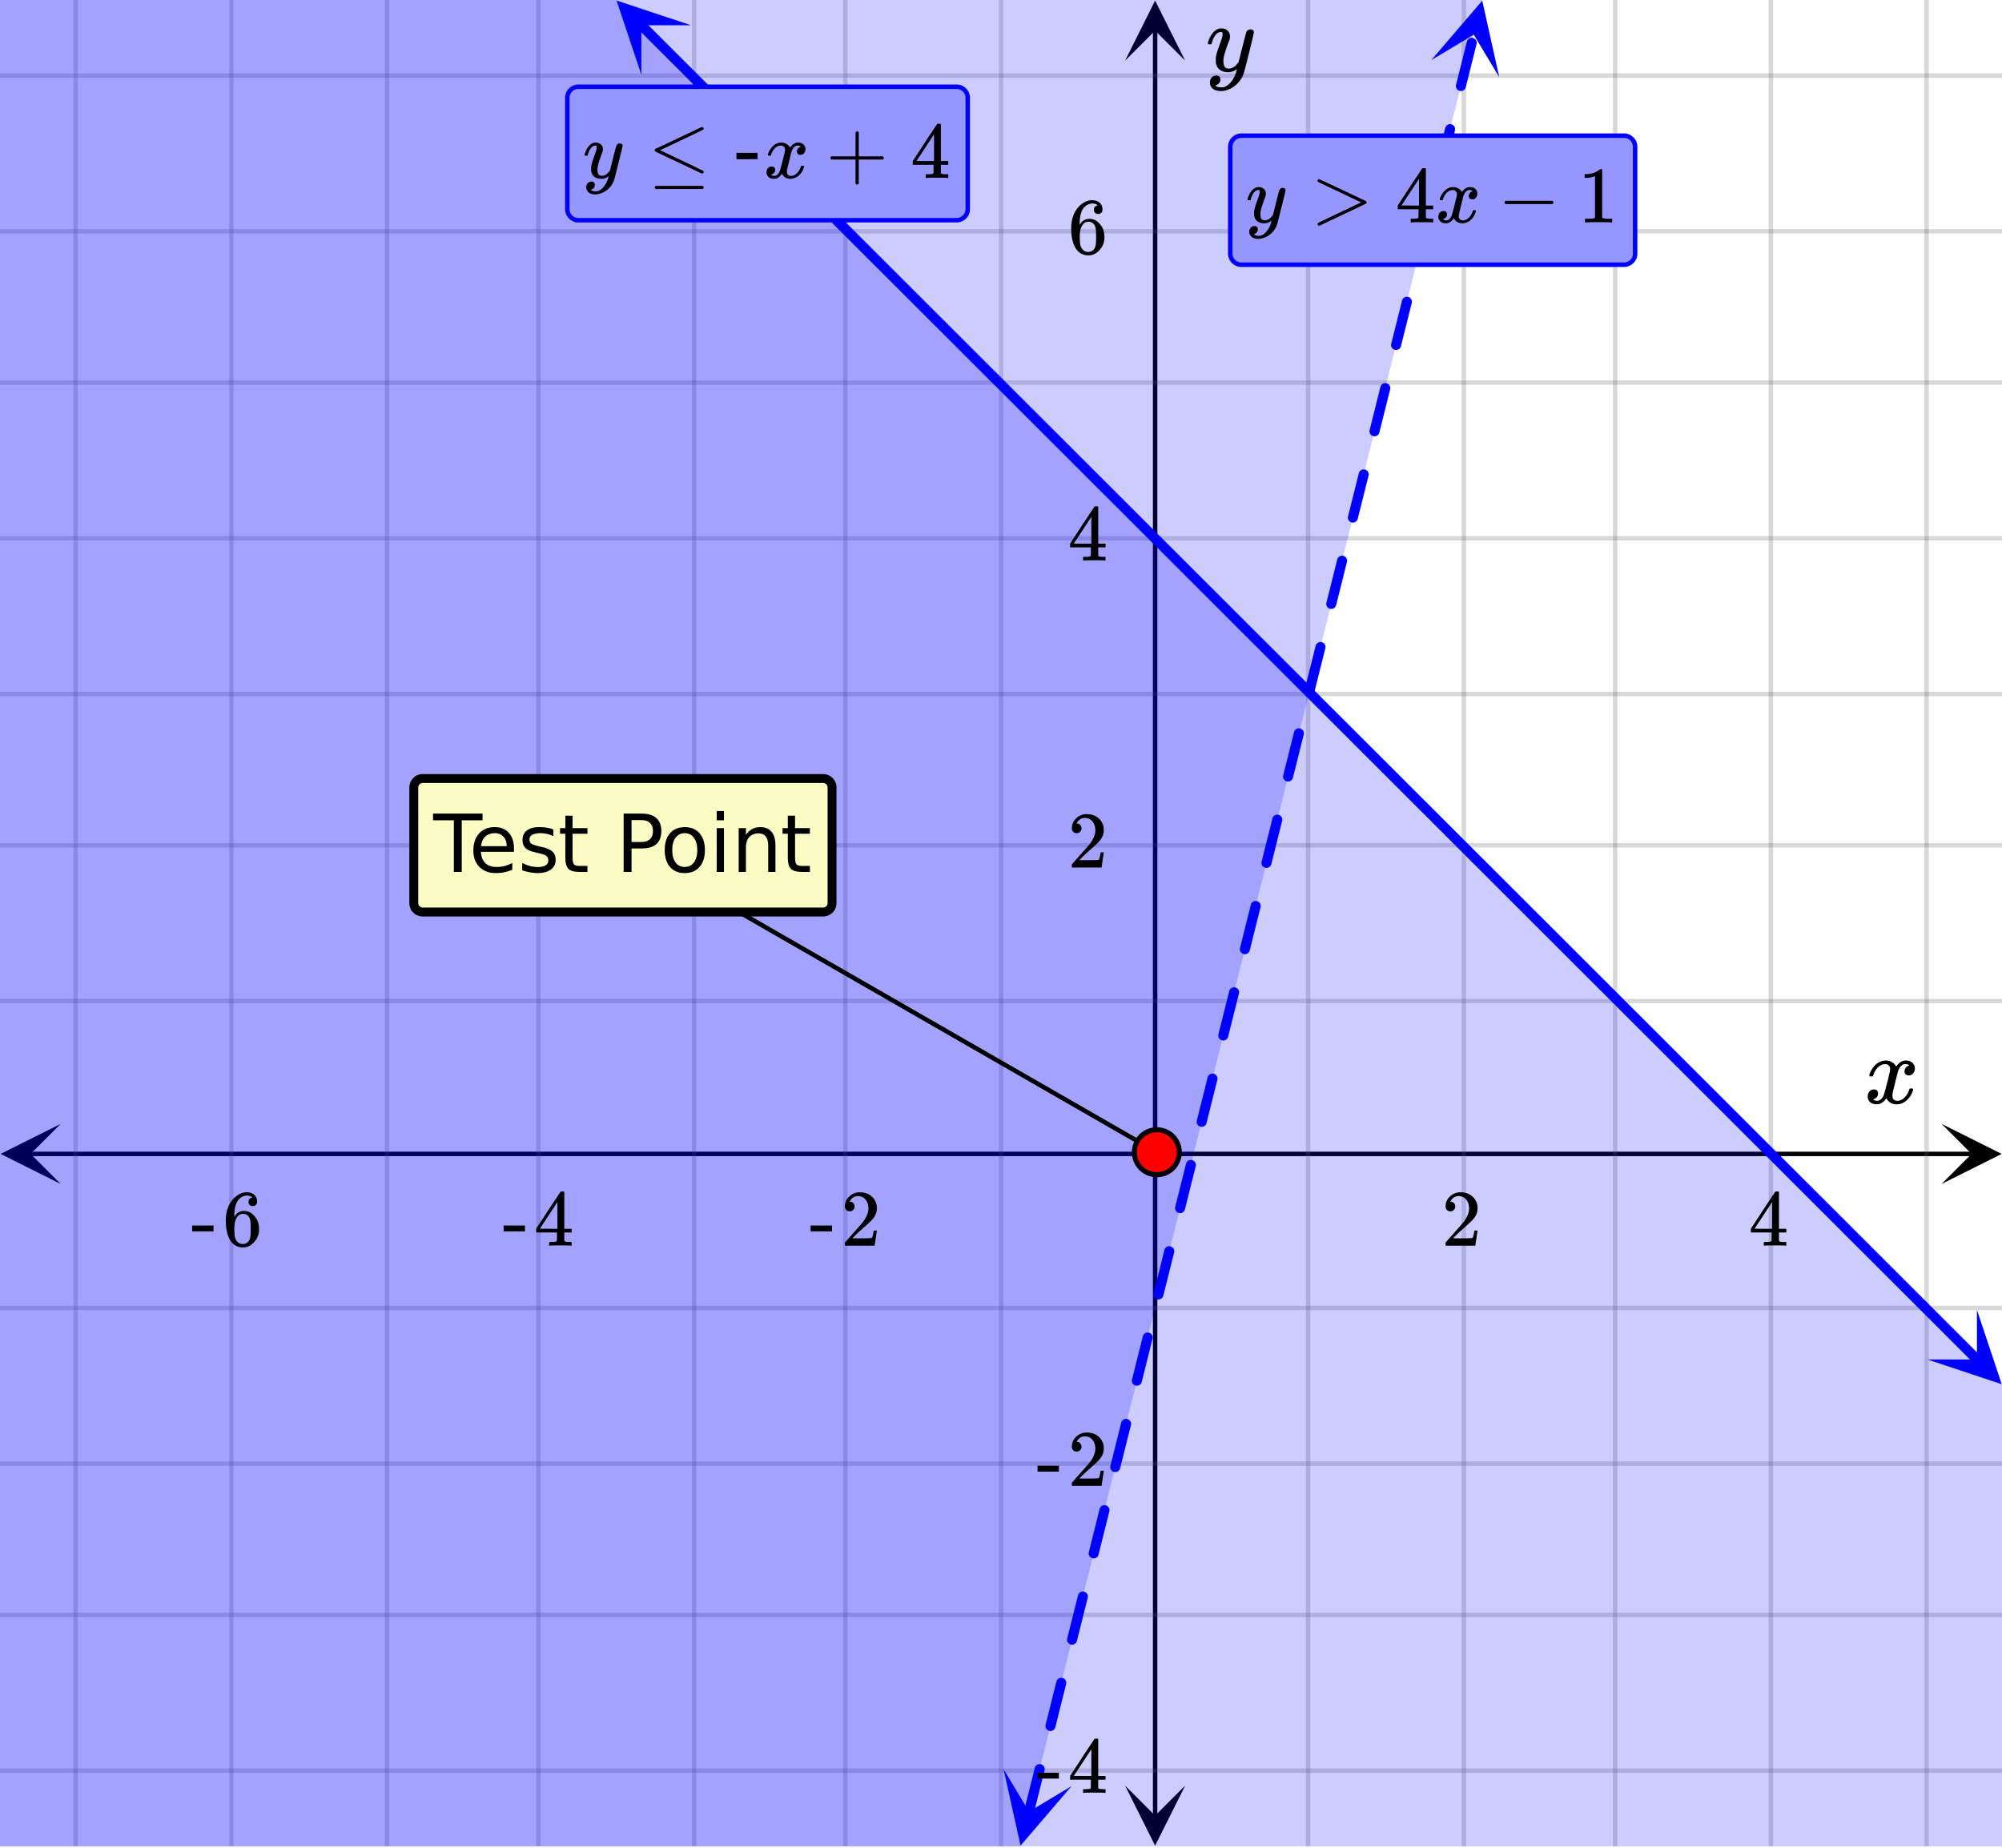 <svg xmlns="http://www.w3.org/2000/svg" xmlns:xlink="http://www.w3.org/1999/xlink" width="449.28" height="414.72" viewBox="0 0 336.96 311.04"><defs><symbol overflow="visible" id="r"><path d="M.953-4.531c-.074-.063-.11-.125-.11-.188.04-.289.212-.664.516-1.125.508-.77 1.149-1.21 1.922-1.328.145-.02.258-.031.344-.031.375 0 .723.101 1.047.297.32.187.55.43.687.718a3.71 3.71 0 0 0 .266-.343c.406-.446.867-.672 1.39-.672.446 0 .805.133 1.079.39.281.25.422.56.422.922 0 .336-.102.618-.297.844a.916.916 0 0 1-.75.344c-.211 0-.383-.055-.516-.172a.636.636 0 0 1-.187-.469c0-.5.27-.843.812-1.031a.921.921 0 0 0-.172-.125c-.105-.063-.261-.094-.468-.094-.149 0-.25.012-.313.032-.418.18-.727.539-.922 1.078-.031.093-.187.703-.469 1.828-.28 1.125-.433 1.758-.453 1.89a2.74 2.74 0 0 0-.047.5c0 .262.07.47.22.625.155.149.359.22.609.22.457 0 .867-.192 1.234-.579.375-.383.625-.813.75-1.281.039-.114.078-.176.11-.188.03-.02.113-.031.25-.031.206 0 .312.047.312.14 0 .012-.012.07-.031.172-.188.68-.57 1.266-1.141 1.766-.512.399-1.047.594-1.61.594-.761 0-1.34-.336-1.734-1.016-.312.492-.715.813-1.203.969-.105.02-.246.031-.422.031C1.441.156.992-.062.734-.5a1.316 1.316 0 0 1-.156-.656c0-.32.094-.598.281-.828a.95.95 0 0 1 .75-.344c.47 0 .704.23.704.687 0 .399-.188.688-.563.875l-.094.047-.078.031a.123.123 0 0 1-.047.016l-.047.016c0 .031.082.086.25.156.125.055.266.078.422.078.383 0 .723-.242 1.016-.734.113-.196.32-.907.625-2.125.07-.25.144-.524.219-.828.07-.301.125-.536.156-.704.039-.164.066-.265.078-.296.063-.29.094-.5.094-.625 0-.27-.074-.477-.219-.625-.137-.157-.328-.235-.578-.235-.492 0-.918.188-1.281.563a3.171 3.171 0 0 0-.75 1.297c-.024.105-.047.168-.079.187-.023.012-.109.016-.265.016zm0 0"/></symbol><symbol overflow="visible" id="w"><path d="M7.531-7.031c.157 0 .285.043.39.125a.41.41 0 0 1 .173.343c0 .137-.266 1.278-.797 3.422-.531 2.137-.84 3.305-.922 3.516a4.073 4.073 0 0 1-.844 1.469 4.38 4.38 0 0 1-1.343 1.078c-.586.281-1.133.422-1.641.422-.824 0-1.387-.262-1.688-.781-.105-.157-.156-.376-.156-.657 0-.367.102-.652.313-.86.226-.21.468-.312.718-.312.477 0 .72.227.72.688 0 .394-.196.687-.579.875-.023.008-.047.02-.078.031-.031.02-.059.035-.078.047-.024.008-.043.016-.063.016l-.047.03c.032.063.145.13.344.204.176.063.352.094.531.094h.125c.188 0 .329-.012.422-.031.414-.118.805-.391 1.172-.829.375-.437.66-.96.86-1.562.113-.363.171-.578.171-.64 0-.009-.011-.005-.03.015a.546.546 0 0 0-.095.062c-.406.29-.855.438-1.343.438-.555 0-1.012-.133-1.375-.39-.356-.259-.586-.634-.688-1.126a4.332 4.332 0 0 1-.016-.5c0-.258.008-.46.032-.61.07-.456.32-1.253.75-2.39.238-.644.36-1.093.36-1.343A.756.756 0 0 0 2.78-6.5c-.031-.063-.094-.094-.187-.094h-.078c-.25 0-.493.117-.72.344-.355.355-.62.875-.796 1.563 0 .011-.008.03-.016.062a.22.22 0 0 1-.03.063l-.032.015C.91-4.535.89-4.53.859-4.53H.437c-.062-.063-.093-.11-.093-.14 0-.04.015-.118.047-.235.226-.758.57-1.352 1.03-1.782.364-.343.75-.515 1.157-.515.457 0 .82.125 1.094.375.27.25.406.594.406 1.031-.023.211-.039.324-.047.344 0 .074-.086.308-.25.703-.449 1.21-.715 2.094-.797 2.656a3.234 3.234 0 0 0-.015.375c0 .418.062.735.187.953.133.22.375.329.719.329.25 0 .484-.063.703-.188.227-.133.399-.266.516-.39.113-.126.258-.298.437-.516 0-.008.024-.117.078-.328.051-.22.13-.536.235-.954.101-.425.207-.832.312-1.218.407-1.625.63-2.477.672-2.563a.735.735 0 0 1 .703-.437zm0 0"/></symbol><symbol overflow="visible" id="s"><path d="M1.484-5.781c-.25 0-.449-.078-.593-.235a.872.872 0 0 1-.22-.609c0-.645.243-1.195.735-1.656a2.46 2.46 0 0 1 1.766-.703c.77 0 1.41.21 1.922.625.508.418.82.964.937 1.64.008.168.016.32.016.453 0 .524-.156 1.012-.469 1.47-.25.374-.758.89-1.516 1.546-.324.281-.777.695-1.359 1.234l-.781.766 1.016.016c1.414 0 2.164-.024 2.25-.079.039-.007.085-.101.14-.28.031-.095.094-.4.188-.923v-.03h.53v.03l-.374 2.47V0h-5v-.25c0-.188.008-.29.031-.313.008-.007.383-.437 1.125-1.28.977-1.095 1.61-1.813 1.89-2.157.602-.82.907-1.57.907-2.25 0-.594-.156-1.086-.469-1.484-.312-.407-.746-.61-1.297-.61-.523 0-.945.235-1.265.703-.024.032-.047.079-.078.141a.274.274 0 0 0-.047.078c0 .012.02.016.062.016a.68.68 0 0 1 .547.25.801.801 0 0 1 .219.562c0 .23-.078.422-.235.578a.76.76 0 0 1-.578.235zm0 0"/></symbol><symbol overflow="visible" id="t"><path d="M6.234 0c-.125-.031-.71-.047-1.75-.047-1.074 0-1.671.016-1.796.047h-.126v-.625h.422c.383-.008.618-.031.704-.063a.286.286 0 0 0 .171-.14c.008-.008.016-.25.016-.719v-.672h-3.5v-.625l2.031-3.11A431.58 431.58 0 0 1 4.5-9.108c.02-.008.113-.016.281-.016h.25l.078.078v6.203h1.235v.625H5.109V-.89a.25.25 0 0 0 .079.157c.07.062.328.101.765.109h.39V0zm-2.28-2.844v-4.5L1-2.859l1.469.015zm0 0"/></symbol><symbol overflow="visible" id="u"><path d="M.14-2.406v-.985h3.594v.985zm0 0"/></symbol><symbol overflow="visible" id="v"><path d="M5.031-8.11c-.199-.195-.48-.304-.843-.328-.625 0-1.153.274-1.579.813-.418.586-.625 1.492-.625 2.719L2-4.86l.11-.172c.363-.54.859-.813 1.484-.813.414 0 .781.09 1.094.266a2.6 2.6 0 0 1 .64.547c.219.242.395.492.531.75.196.449.297.933.297 1.453v.234c0 .211-.027.403-.078.578-.105.532-.383 1.032-.828 1.5-.387.407-.82.66-1.297.766a2.688 2.688 0 0 1-.547.047c-.168 0-.32-.016-.453-.047-.668-.125-1.2-.484-1.594-1.078C.83-1.66.563-2.79.563-4.218c0-.97.171-1.817.515-2.548.344-.726.82-1.296 1.438-1.703a2.62 2.62 0 0 1 1.562-.515c.531 0 .953.14 1.266.421.32.282.484.665.484 1.141 0 .23-.07.414-.203.547-.125.137-.297.203-.516.203-.218 0-.398-.062-.53-.187-.126-.125-.188-.301-.188-.532 0-.406.21-.644.64-.718zm-.593 3.235a1.18 1.18 0 0 0-.97-.484c-.335 0-.605.105-.812.312C2.22-4.597 2-3.883 2-2.907c0 .794.05 1.345.156 1.657.094.273.242.5.453.688.22.187.477.28.782.28.457 0 .804-.171 1.046-.515.133-.187.22-.41.25-.672.04-.258.063-.64.063-1.14v-.422c0-.508-.023-.895-.063-1.156a1.566 1.566 0 0 0-.25-.688zm0 0"/></symbol><symbol overflow="visible" id="y"><path d="M1.156-6.86a.31.31 0 0 1-.031-.156c0-.062.02-.117.063-.171.039-.063.085-.094.14-.094.063 0 .754.312 2.078.937 1.32.617 2.63 1.23 3.922 1.844l1.938.922a.273.273 0 0 1 .093.219c0 .086-.03.148-.093.187-.024.024-1.336.649-3.938 1.875L1.438.547h-.079C1.203.523 1.125.43 1.125.266a.33.33 0 0 1 .031-.141c.04-.055 1.352-.688 3.938-1.906l3.343-1.594a297 297 0 0 1-3.343-1.594c-2.586-1.218-3.899-1.847-3.938-1.89zm0 0"/></symbol><symbol overflow="visible" id="A"><path d="M1.328-3.094c-.137-.07-.203-.164-.203-.281 0-.113.066-.203.203-.266h7.828c.133.075.203.168.203.282 0 .105-.07.195-.203.265zm0 0"/></symbol><symbol overflow="visible" id="B"><path d="M5.61 0c-.157-.031-.872-.047-2.141-.047C2.207-.047 1.5-.03 1.344 0h-.157v-.625h.344c.52 0 .86-.008 1.016-.031.07-.008.18-.067.328-.172v-6.969c-.023 0-.059.016-.11.047a4.134 4.134 0 0 1-1.39.25h-.25v-.625h.25c.758-.02 1.39-.188 1.89-.5a2.46 2.46 0 0 0 .422-.313c.008-.03.063-.046.157-.046a.36.36 0 0 1 .234.078v8.078c.133.137.43.203.89.203h.798V0zm0 0"/></symbol><symbol overflow="visible" id="C"><path d="M9.094-8.578c.07 0 .133.031.187.094a.3.3 0 0 1 .078.187.233.233 0 0 1-.093.188C6.703-6.88 4.289-5.734 2.03-4.672l3.344 1.594c2.594 1.23 3.906 1.867 3.938 1.906a.297.297 0 0 1 .046.14c0 .169-.086.262-.25.282h-.078L5.156-2.594C2.54-3.82 1.226-4.445 1.22-4.469c-.063-.039-.094-.113-.094-.218 0-.102.055-.18.172-.235.07-.031 1.36-.633 3.86-1.812 2.5-1.188 3.769-1.79 3.812-1.813a.227.227 0 0 1 .125-.031zM1.125 1.594c0-.106.066-.196.203-.266h7.813c.144.063.218.149.218.266 0 .101-.07.191-.203.265H1.328c-.137-.062-.203-.152-.203-.265zm0 0"/></symbol><symbol overflow="visible" id="E"><path d="M.938-3.094C.813-3.164.75-3.258.75-3.375c0-.113.063-.203.188-.266h4.03v-2.015l.016-2.032c.094-.113.18-.171.266-.171.113 0 .203.07.266.203v4.015H9.53c.133.075.203.168.203.282 0 .105-.07.195-.203.265H5.516V.922c-.063.125-.157.187-.282.187-.117 0-.203-.062-.265-.187v-4.016zm0 0"/></symbol><symbol overflow="visible" id="x"><path d="M6.234-5.813c.125 0 .227.04.313.11.094.062.14.152.14.266 0 .117-.226 1.058-.671 2.828C5.578-.836 5.328.133 5.266.312a3.459 3.459 0 0 1-.688 1.22 3.641 3.641 0 0 1-1.11.874c-.491.239-.945.36-1.359.36-.687 0-1.152-.22-1.39-.657-.094-.125-.14-.304-.14-.53 0-.306.085-.544.265-.72.187-.168.379-.25.578-.25.394 0 .594.188.594.563 0 .332-.157.578-.47.734a.298.298 0 0 1-.062.032.295.295 0 0 0-.078.03c-.011.009-.023.016-.031.016L1.328 2c.031.05.129.11.297.172.133.05.273.078.422.078h.11c.155 0 .273-.012.359-.031.332-.094.648-.324.953-.688A3.69 3.69 0 0 0 4.188.25c.093-.3.14-.477.14-.531 0-.008-.012-.004-.031.015a.358.358 0 0 1-.078.047c-.336.239-.703.36-1.11.36-.46 0-.84-.106-1.14-.313-.293-.219-.48-.531-.563-.937a2.932 2.932 0 0 1-.015-.407c0-.218.007-.382.03-.5.063-.394.266-1.054.61-1.984.196-.531.297-.898.297-1.11a.838.838 0 0 0-.031-.265c-.024-.05-.074-.078-.156-.078h-.063c-.21 0-.406.094-.594.281-.293.293-.511.727-.656 1.297 0 .012-.008.027-.015.047a.188.188 0 0 1-.032.047l-.015.015c-.012.012-.028.016-.047.016h-.36C.305-3.8.281-3.836.281-3.86a.97.97 0 0 1 .047-.203c.188-.625.469-1.113.844-1.468.3-.282.617-.422.953-.422.383 0 .688.105.906.312.227.2.344.485.344.86-.023.168-.04.261-.047.281 0 .055-.07.246-.203.578-.367 1-.586 1.735-.656 2.203a1.857 1.857 0 0 0-.016.297c0 .344.05.61.156.797.114.18.313.266.594.266.207 0 .406-.051.594-.157a1.84 1.84 0 0 0 .422-.328c.093-.101.21-.242.36-.422a32.833 32.833 0 0 1 .25-1.063c.093-.35.175-.687.25-1 .343-1.35.534-2.062.577-2.124a.592.592 0 0 1 .578-.36zm0 0"/></symbol><symbol overflow="visible" id="z"><path d="M.781-3.75C.727-3.8.703-3.848.703-3.89c.031-.25.172-.563.422-.938.414-.633.941-1.004 1.578-1.11.133-.007.235-.015.297-.015.313 0 .598.086.86.25.269.156.46.355.578.594.113-.157.187-.25.218-.282.332-.375.711-.562 1.14-.562.364 0 .661.105.891.312.227.211.344.465.344.766 0 .281-.078.516-.234.703a.776.776 0 0 1-.625.281.64.64 0 0 1-.422-.14.521.521 0 0 1-.156-.39c0-.415.222-.696.672-.845a.58.58 0 0 0-.141-.093.705.705 0 0 0-.39-.094.91.91 0 0 0-.266.031c-.336.149-.586.445-.75.89-.032.075-.164.579-.39 1.516-.231.93-.356 1.45-.376 1.563a1.827 1.827 0 0 0-.047.406c0 .211.063.383.188.516.125.125.289.187.5.187.383 0 .726-.16 1.031-.484.3-.32.508-.676.625-1.063.02-.082.04-.129.063-.14.03-.02.109-.031.234-.031.164 0 .25.039.25.109 0 .012-.012.058-.031.14-.149.563-.461 1.055-.938 1.47-.43.323-.875.484-1.344.484-.625 0-1.101-.282-1.421-.844-.262.406-.594.68-1 .812-.086.02-.2.032-.344.032-.524 0-.89-.188-1.11-.563a.953.953 0 0 1-.14-.531c0-.27.078-.5.234-.688a.798.798 0 0 1 .625-.28c.395 0 .594.187.594.562 0 .336-.164.574-.484.718a.359.359 0 0 1-.063.047l-.078.031c-.012.012-.024.016-.031.016h-.032c0 .031.063.074.188.125a.817.817 0 0 0 .36.078c.32 0 .597-.203.827-.61.102-.163.282-.75.532-1.75.05-.206.109-.437.171-.687.063-.257.11-.457.141-.593.031-.133.05-.211.063-.235a2.86 2.86 0 0 0 .078-.531.678.678 0 0 0-.188-.5.613.613 0 0 0-.484-.203c-.406 0-.762.156-1.063.469a2.562 2.562 0 0 0-.609 1.078c-.012.074-.031.12-.063.14a.752.752 0 0 1-.218.016zm0 0"/></symbol><symbol overflow="visible" id="D"><path d="M.656-4.234h3.547v1.078H.656zm0 0"/></symbol><symbol overflow="visible" id="F"><path d="M-.047-9.828h8.328v1.125h-3.5V0H3.453v-8.703h-3.5zm0 0"/></symbol><symbol overflow="visible" id="G"><path d="M7.578-3.984v.593H2.016c.05.836.3 1.47.75 1.907.445.43 1.07.64 1.875.64.468 0 .921-.05 1.359-.156a5.827 5.827 0 0 0 1.297-.516v1.141a6.956 6.956 0 0 1-2.734.563C3.394.188 2.469-.149 1.78-.829 1.094-1.516.75-2.441.75-3.61c0-1.207.32-2.164.969-2.875.656-.707 1.535-1.063 2.64-1.063.989 0 1.77.32 2.344.953.582.637.875 1.508.875 2.61zm-1.219-.36c0-.664-.183-1.195-.546-1.593-.368-.395-.844-.594-1.438-.594-.68 0-1.219.195-1.625.578-.406.387-.64.922-.703 1.61zm0 0"/></symbol><symbol overflow="visible" id="H"><path d="M5.969-7.156v1.14a4.708 4.708 0 0 0-1.063-.39 5.208 5.208 0 0 0-1.14-.125c-.606 0-1.059.093-1.36.281-.304.18-.453.45-.453.813 0 .28.102.507.313.671.218.157.656.309 1.312.454l.406.093c.864.188 1.473.45 1.829.782.363.335.546.804.546 1.406 0 .687-.273 1.23-.812 1.625-.543.398-1.29.594-2.234.594-.399 0-.81-.043-1.235-.126-.43-.07-.875-.18-1.344-.328v-1.25c.446.23.883.403 1.313.516.437.117.867.172 1.297.172.57 0 1.008-.094 1.312-.281.313-.196.469-.473.469-.829 0-.332-.117-.585-.344-.765-.218-.176-.703-.344-1.453-.5l-.422-.11c-.75-.156-1.293-.394-1.625-.718-.336-.32-.5-.77-.5-1.344 0-.695.242-1.234.735-1.61.5-.374 1.195-.562 2.093-.562.446 0 .868.031 1.266.094.395.062.758.164 1.094.297zm0 0"/></symbol><symbol overflow="visible" id="I"><path d="M2.469-9.469v2.094h2.5v.938h-2.5v4.015c0 .594.082.98.25 1.156.164.168.5.25 1 .25h1.25V0h-1.25C2.78 0 2.133-.172 1.78-.516c-.355-.351-.531-.988-.531-1.906v-4.015H.36v-.938h.89v-2.094zm0 0"/></symbol><symbol overflow="visible" id="K"><path d="M2.656-8.734v3.687h1.672c.613 0 1.086-.156 1.422-.469.344-.32.516-.78.516-1.375 0-.593-.172-1.046-.516-1.359-.336-.32-.809-.484-1.422-.484zM1.328-9.828h3c1.102 0 1.938.25 2.5.75.563.5.844 1.23.844 2.187 0 .97-.281 1.704-.844 2.204-.562.492-1.398.734-2.5.734H2.656V0H1.328zm0 0"/></symbol><symbol overflow="visible" id="L"><path d="M4.125-6.531c-.648 0-1.164.258-1.547.765-.375.512-.562 1.204-.562 2.079 0 .886.187 1.585.562 2.093.375.5.89.75 1.547.75.645 0 1.156-.25 1.531-.75.383-.508.578-1.207.578-2.093 0-.864-.195-1.551-.578-2.063-.375-.52-.886-.781-1.531-.781zm0-1.016c1.05 0 1.879.344 2.484 1.031.602.68.907 1.621.907 2.829 0 1.21-.305 2.156-.907 2.843C6.004-.156 5.176.187 4.125.187c-1.055 0-1.883-.343-2.484-1.03C1.047-1.532.75-2.478.75-3.689c0-1.207.297-2.148.89-2.828.602-.687 1.43-1.03 2.485-1.03zm0 0"/></symbol><symbol overflow="visible" id="M"><path d="M1.266-7.375h1.218V0H1.266zm0-2.875h1.218v1.547H1.266zm0 0"/></symbol><symbol overflow="visible" id="N"><path d="M7.406-4.453V0H6.188v-4.406c0-.696-.137-1.219-.407-1.563-.273-.351-.68-.531-1.218-.531-.657 0-1.18.21-1.563.625-.375.418-.563.984-.563 1.703V0H1.22v-7.375h1.218v1.14c.29-.437.633-.765 1.032-.984.394-.218.847-.328 1.36-.328.843 0 1.484.262 1.921.781.438.524.656 1.293.656 2.313zm0 0"/></symbol><clipPath id="a"><path d="M0 0h336.96v310.79H0zm0 0"/></clipPath><clipPath id="b"><path d="M.102 189.188H11V200H.102zm0 0"/></clipPath><clipPath id="c"><path d="M326.79 189.188h10.17V200h-10.17zm0 0"/></clipPath><clipPath id="d"><path d="M12 0h313v310.79H12zm0 0"/></clipPath><clipPath id="e"><path d="M189.367 300H200v10.688h-10.633zm0 0"/></clipPath><clipPath id="f"><path d="M189.367 0H200v10.21h-10.633zm0 0"/></clipPath><clipPath id="g"><path d="M0 12h336.96v287H0zm0 0"/></clipPath><clipPath id="h"><path d="M168 297h13v13.79h-13zm0 0"/></clipPath><clipPath id="i"><path d="M166.047 309.246l6.441-25.742 25.746 6.441-6.441 25.746zm0 0"/></clipPath><clipPath id="j"><path d="M240 0h13v13h-13zm0 0"/></clipPath><clipPath id="k"><path d="M240.898 10.121l6.442-25.746 25.746 6.441-6.441 25.746zm0 0"/></clipPath><clipPath id="l"><path d="M103 0h14v13h-14zm0 0"/></clipPath><clipPath id="m"><path d="M107.941-4.09l18.774 18.758-18.754 18.773-18.777-18.757zm0 0"/></clipPath><clipPath id="n"><path d="M324 220h12.96v14H324zm0 0"/></clipPath><clipPath id="o"><path d="M332.742 220.5l18.774 18.758-18.754 18.773-18.778-18.754zm0 0"/></clipPath><clipPath id="p"><path d="M0 0h331v310.79H0zm0 0"/></clipPath><clipPath id="q"><path d="M0 0h336.96v310.79H0zm0 0"/></clipPath></defs><g clip-path="url(#a)" fill="#fff"><path d="M0 0h337v310.79H0zm0 0"/><path d="M0 0h337v310.79H0zm0 0"/></g><path d="M5.055 194.242h326.89" fill="none" stroke="#000" stroke-width=".749"/><g clip-path="url(#b)"><path d="M10.21 189.188L.103 194.242l10.109 5.055-5.055-5.055zm0 0"/></g><g clip-path="url(#c)"><path d="M326.79 189.188l10.108 5.054-10.109 5.055 5.055-5.055zm0 0"/></g><g clip-path="url(#d)"><path d="M220.172 0v310.79M246.382 0v310.79M271.849 0v310.79M298.058 0v310.79M324.27 0v310.79M168.5 0v310.79M142.29 0v310.79M116.827 0v310.79M90.618 0v310.79M65.151 0v310.79M38.942 0v310.79M12.73 0v310.79" fill="none" stroke-linecap="round" stroke-linejoin="round" stroke="#666" stroke-opacity=".251" stroke-width=".749"/></g><path d="M194.422 305.734V5.054" fill="none" stroke="#000" stroke-width=".749"/><g clip-path="url(#e)"><path d="M189.367 300.578l5.055 10.11 5.055-10.11-5.055 5.055zm0 0"/></g><g clip-path="url(#f)"><path d="M189.367 10.21L194.422.103l5.055 10.109-5.055-5.055zm0 0"/></g><g clip-path="url(#g)"><path d="M0 168.5h337M0 142.29h337M0 116.827h337M0 90.618h337M0 64.405h337M0 38.941h337M0 12.731h337M0 220.17h337M0 246.384h337M0 271.848h337M0 298.058h337" fill="none" stroke-linecap="round" stroke-linejoin="round" stroke="#666" stroke-opacity=".251" stroke-width=".749"/></g><path d="M172.352 304.867l1.007-4.015.504-2.012.309-1.238a.802.802 0 0 1 .383-.516.796.796 0 0 1 .636-.094.81.81 0 0 1 .52.383c.121.2.152.41.094.637l-.309 1.238-.504 2.008-.5 2.012-.504 2.007a.836.836 0 0 1-1.023.613.815.815 0 0 1-.516-.382.823.823 0 0 1-.097-.64zm3.636-14.527l.387-1.543.504-2.012.5-2.008.43-1.703a.81.81 0 0 1 .382-.52c.2-.116.41-.148.637-.093a.81.81 0 0 1 .52.383c.117.199.152.414.093.64l-.425 1.704-.504 2.007-.5 2.008-.387 1.543a.828.828 0 0 1-.387.52.794.794 0 0 1-.636.093.792.792 0 0 1-.516-.382.813.813 0 0 1-.098-.637zm3.637-14.531l.27-1.079.503-2.007.5-2.008.504-2.012.04-.16a.81.81 0 0 1 .386-.516.81.81 0 0 1 .637-.097.828.828 0 0 1 .52.386c.117.2.148.41.093.637l-.039.16-.504 2.008-.504 2.012-.504 2.008-.27 1.078a.792.792 0 0 1-.382.515.81.81 0 0 1-.637.098.828.828 0 0 1-.52-.387.826.826 0 0 1-.093-.636zm3.637-14.532l.152-.609.504-2.008.5-2.012.504-2.007.156-.625a.823.823 0 0 1 .383-.52.805.805 0 0 1 .64-.094.792.792 0 0 1 .516.383c.121.2.153.414.098.637l-.16.629-.5 2.008-.504 2.007-.504 2.012-.152.61a.81.81 0 0 1-.383.519.828.828 0 0 1-.637.094.81.81 0 0 1-.52-.383.803.803 0 0 1-.093-.64zm3.636-14.527l.036-.145.504-2.011.5-2.008.503-2.008.274-1.094a.81.81 0 0 1 .383-.52.836.836 0 0 1 .64-.093.825.825 0 0 1 .516.383c.121.2.152.414.094.64l-.274 1.09-.5 2.012-1.008 4.016-.035.144a.81.81 0 0 1-.383.52.803.803 0 0 1-.64.094.802.802 0 0 1-.516-.383.794.794 0 0 1-.094-.637zm3.633-14.531l.422-1.688.504-2.008.504-2.011.39-1.559a.802.802 0 0 1 .383-.516.813.813 0 0 1 .637-.097.828.828 0 0 1 .52.387c.12.199.152.41.093.636l-.39 1.559-.5 2.008-.504 2.011-.422 1.688a.798.798 0 0 1-.387.516.81.81 0 0 1-.636.097.798.798 0 0 1-.516-.387.81.81 0 0 1-.098-.636zm3.637-14.528l.305-1.222.504-2.012.503-2.008.5-2.008.004-.015a.828.828 0 0 1 .387-.52c.2-.12.41-.152.637-.094a.81.81 0 0 1 .52.383c.117.2.148.414.093.64l-.004.013-.504 2.011-.5 2.008-.504 2.008-.304 1.223a.828.828 0 0 1-.387.52.81.81 0 0 1-.637.093.81.81 0 0 1-.52-.383.828.828 0 0 1-.093-.637zm3.637-14.53l.187-.759 1.008-4.015.5-2.012.121-.48a.815.815 0 0 1 .387-.52c.199-.117.41-.148.637-.094a.798.798 0 0 1 .515.387c.121.2.153.41.098.637l-.121.48-.504 2.008-.504 2.012-.5 2.007-.191.758a.802.802 0 0 1-.383.516.794.794 0 0 1-.637.094.81.81 0 0 1-.52-.383.794.794 0 0 1-.093-.637zm3.636-14.532l.07-.29.505-2.007.504-2.012.5-2.007.238-.95a.802.802 0 0 1 .383-.515.803.803 0 0 1 .64-.094.802.802 0 0 1 .516.383c.121.199.152.41.094.636l-.235.95-1.008 4.015-.5 2.012-.074.29a.81.81 0 0 1-.383.519.828.828 0 0 1-.636.093.823.823 0 0 1-.52-.382.805.805 0 0 1-.094-.641zm3.633-14.527l.461-1.836.504-2.008.5-2.008.356-1.414a.81.81 0 0 1 .382-.52.812.812 0 0 1 .637-.093.81.81 0 0 1 .52.382c.12.2.152.415.093.641l-.351 1.41-.504 2.012-.504 2.008-.457 1.832a.823.823 0 0 1-.383.52.805.805 0 0 1-.64.093.792.792 0 0 1-.516-.383.813.813 0 0 1-.098-.636zm3.637-14.532l.344-1.367.5-2.008.504-2.011.472-1.88a.792.792 0 0 1 .383-.515.81.81 0 0 1 .637-.098.828.828 0 0 1 .52.387c.117.2.148.41.093.637l-.469 1.879-.504 2.008-.504 2.011-.34 1.367a.81.81 0 0 1-.386.516.81.81 0 0 1-.637.098.828.828 0 0 1-.52-.387.826.826 0 0 1-.093-.637zm3.637-14.53l.226-.9.5-2.011 1.008-4.016.082-.336a.828.828 0 0 1 .387-.52c.199-.12.41-.152.637-.093a.81.81 0 0 1 .519.383c.117.2.148.414.094.637l-.086.34-.504 2.007-.5 2.008-.504 2.012-.227.898a.81.81 0 0 1-.382.52.826.826 0 0 1-.637.094.81.81 0 0 1-.52-.383.819.819 0 0 1-.093-.64zm3.636-14.528l.11-.438.5-2.008.504-2.007.504-2.012.199-.8a.836.836 0 0 1 1.023-.613.815.815 0 0 1 .516.382.82.82 0 0 1 .097.64l-.203.801-.504 2.012-.5 2.008-.503 2.007-.11.434a.81.81 0 0 1-.383.52.796.796 0 0 1-.636.093.81.81 0 0 1-.52-.383.794.794 0 0 1-.094-.636zm3.633-14.532l.496-1.976.504-2.008.504-2.012.316-1.27a.802.802 0 0 1 .383-.515.813.813 0 0 1 .637-.097.828.828 0 0 1 .52.386c.12.2.152.41.093.637l-.316 1.27-.504 2.007-.5 2.012-.496 1.977a.805.805 0 0 1-.383.515.82.82 0 0 1-.64.098.808.808 0 0 1-.516-.387.81.81 0 0 1-.098-.637zm3.637-14.527l.379-1.512.504-2.011.5-2.008.437-1.734a.81.81 0 0 1 .383-.52c.2-.121.41-.152.637-.094a.81.81 0 0 1 .52.383c.116.2.152.414.093.637l-.434 1.738-.503 2.008-.5 2.008-.38 1.511a.828.828 0 0 1-.386.52.81.81 0 0 1-.637.094.81.81 0 0 1-.52-.383.829.829 0 0 1-.093-.637zm3.637-14.531l.261-1.047.504-2.008.5-2.008.504-2.011.047-.192a.828.828 0 0 1 .387-.52c.199-.116.41-.148.636-.093a.815.815 0 0 1 .52.387c.117.199.148.41.094.636l-.047.192-.504 2.008-.504 2.011-.504 2.008-.262 1.047a.802.802 0 0 1-.382.516.794.794 0 0 1-.637.093.81.81 0 0 1-.52-.382.826.826 0 0 1-.093-.637zm3.636-14.531l.145-.579.504-2.007.5-2.012.504-2.008.164-.66a.825.825 0 0 1 .383-.516.805.805 0 0 1 .64-.093.792.792 0 0 1 .516.382c.12.2.152.41.097.637l-.167.66-.5 2.008-.504 2.008-.504 2.012-.145.578a.81.81 0 0 1-.383.52.828.828 0 0 1-.636.093.823.823 0 0 1-.52-.383.805.805 0 0 1-.094-.64zm3.637-14.528l.027-.113.504-2.012.5-2.008.504-2.007.281-1.125a.81.81 0 0 1 .383-.52.836.836 0 0 1 .64-.094.812.812 0 0 1 .517.383c.12.2.152.414.093.64l-.281 1.122-.5 2.012-1.008 4.015-.027.114a.81.81 0 0 1-.383.52.803.803 0 0 1-.64.093.802.802 0 0 1-.516-.383.796.796 0 0 1-.094-.637zm3.633-14.531l.414-1.656.504-2.008.504-2.012.398-1.59a.792.792 0 0 1 .383-.515.81.81 0 0 1 .637-.098.828.828 0 0 1 .52.387c.116.2.152.41.093.637l-.398 1.59-.5 2.007-.504 2.012-.414 1.656a.798.798 0 0 1-.387.516.81.81 0 0 1-.637.097.81.81 0 0 1-.515-.386.81.81 0 0 1-.098-.637zm3.637-14.531l.296-1.188.504-2.011.504-2.008.5-2.008.012-.047a.828.828 0 0 1 .387-.52c.199-.12.41-.152.636-.093a.81.81 0 0 1 .52.383c.117.199.148.414.094.636l-.012.047-.504 2.012-.504 2.008-.5 2.008-.297 1.19a.828.828 0 0 1-.386.52.826.826 0 0 1-.637.094.81.81 0 0 1-.52-.383.836.836 0 0 1-.093-.64zm3.636-14.528l.18-.726 1.008-4.016.5-2.011.129-.512a.815.815 0 0 1 .386-.52c.2-.117.41-.148.637-.093a.805.805 0 0 1 .516.382.823.823 0 0 1 .097.641l-.128.512-.504 2.008-.504 2.011-.5 2.008-.184.727a.802.802 0 0 1-.383.515.796.796 0 0 1-.636.094.81.81 0 0 1-.52-.383.794.794 0 0 1-.094-.637zm0 0" fill="#00f"/><g clip-path="url(#h)"><g clip-path="url(#i)"><path d="M168.91 297.805l2.86 12.875 8.582-10.012-7.153 4.289zm0 0" fill="#00f"/></g></g><g clip-path="url(#j)"><g clip-path="url(#k)"><path d="M240.898 10.121L249.48.11l2.86 12.875-4.29-7.152zm0 0" fill="#00f"/></g></g><path d="M107.863 4.168l1.508 1.508 1.512 1.508 1.508 1.507 1.511 1.508 4.528 4.528 1.511 1.507 1.508 1.508 3.024 3.016 1.507 1.512 1.512 1.507L129 25.285l1.512 1.508 1.508 1.508 1.511 1.508 1.508 1.511 1.512 1.508 1.508 1.508 1.511 1.508 1.508 1.508 1.512 1.507 4.527 4.528 1.512 1.508 1.508 1.507 1.511 1.508 4.528 4.528 3.023 3.015 1.508 1.508 1.512 1.508 1.508 1.511 1.511 1.508 1.508 1.508 1.512 1.508 1.508 1.508 1.511 1.508 1.508 1.511 1.512 1.508 1.508 1.508 1.511 1.508 1.508 1.508 1.512 1.507 1.508 1.512 1.512 1.508 1.507 1.508 1.512 1.507 1.508 1.508 1.512 1.508 1.507 1.512 1.512 1.508 1.508 1.507 3.023 3.016 4.528 4.527 1.511 1.508 1.508 1.508 1.512 1.508 4.527 4.527 1.512 1.508 1.508 1.508 1.512 1.508 1.507 1.507 1.512 1.508 1.508 1.512 1.512 1.508 1.507 1.508 1.512 1.507 1.508 1.508 1.512 1.508 1.507 1.512 3.024 3.015 1.508 1.508 1.511 1.508 4.528 4.527 1.512 1.508 1.507 1.508 1.512 1.508 4.527 4.527 1.512 1.508 1.508 1.508 1.512 1.508 4.527 4.527 1.512 1.508 1.508 1.508 1.511 1.507 3.02 3.02 1.511 1.508 1.508 1.508 1.512 1.507 1.508 1.508 1.512 1.508 1.507 1.512 1.512 1.507 1.508 1.508 1.512 1.508 1.507 1.508 1.512 1.508 1.508 1.511 1.512 1.508 1.507 1.508 1.512 1.508 1.508 1.508 1.512 1.508 4.527 4.527 1.512 1.508 1.508 1.508 1.511 1.507 3.02 3.02 1.512 1.508 1.507 1.507 1.512 1.508 1.508 1.508 1.512 1.508 1.507 1.512 1.512 1.507 1.508 1.508 1.512 1.508 1.508 1.508 1.511 1.508 1.508 1.511 1.512 1.508 1.508 1.508 1.511 1.508 1.508 1.508 1.512 1.507 1.508 1.512 1.511 1.508 1.508 1.508" fill="none" stroke-width="1.685" stroke-linecap="round" stroke-linejoin="round" stroke="#00f"/><g clip-path="url(#l)"><g clip-path="url(#m)"><path d="M116.285 4.246L103.773.082l4.176 12.508-.004-8.34zm0 0" fill="#00f"/></g></g><g clip-path="url(#n)"><g clip-path="url(#o)"><path d="M332.742 220.5l4.176 12.512-12.512-4.164 8.34-.004zm0 0" fill="#00f"/></g></g><g clip-path="url(#p)"><path d="M85.547 655.25l-735.613-183.73 245.203-979.907 735.613 183.73L85.547 655.25" fill="#00f" fill-opacity=".2"/></g><g clip-path="url(#q)"><path d="M-143.578-247.04l-536.164 535.665 714.887 714.227 536.164-535.668-714.887-714.223" fill="#00f" fill-opacity=".2"/></g><path d="M194.711 193.961l-89.867-51.672" fill="none" stroke-width=".758" stroke="#000"/><path d="M198.492 193.961a3.81 3.81 0 0 1-1.105 2.676 3.758 3.758 0 0 1-2.676 1.105c-.5 0-.984-.094-1.445-.285a3.734 3.734 0 0 1-1.23-.82 3.81 3.81 0 0 1-1.106-2.676c0-.5.093-.984.289-1.445a3.768 3.768 0 0 1 3.492-2.336 3.777 3.777 0 0 1 3.492 2.336c.195.46.29.945.29 1.445zm0 0" fill="red" stroke-width=".843" stroke="#000"/><use xlink:href="#r" x="313.784" y="185.724"/><use xlink:href="#s" x="242.64" y="209.689"/><use xlink:href="#t" x="294.313" y="209.689"/><use xlink:href="#u" x="136.298" y="209.689"/><use xlink:href="#s" x="141.54" y="209.689"/><use xlink:href="#u" x="84.624" y="209.689"/><use xlink:href="#t" x="89.867" y="209.689"/><use xlink:href="#u" x="32.202" y="209.689"/><use xlink:href="#v" x="37.444" y="209.689"/><use xlink:href="#w" x="202.949" y="11.982"/><use xlink:href="#s" x="179.733" y="146.033"/><use xlink:href="#t" x="179.733" y="94.36"/><use xlink:href="#v" x="179.733" y="42.687"/><use xlink:href="#u" x="174.491" y="250.129"/><use xlink:href="#s" x="179.733" y="250.129"/><use xlink:href="#u" x="174.491" y="301.802"/><use xlink:href="#t" x="179.733" y="301.802"/><path d="M207.066 42.688V24.715a1.889 1.889 0 0 1 .551-1.324c.176-.176.375-.313.606-.407.23-.097.468-.144.718-.144h64.403a1.856 1.856 0 0 1 1.324.55c.176.176.313.376.406.606.094.23.14.469.14.719v17.973a1.88 1.88 0 0 1-.546 1.324 1.92 1.92 0 0 1-.605.406c-.23.094-.47.14-.72.14h-64.402c-.25 0-.488-.046-.718-.14a1.876 1.876 0 0 1-1.012-1.016 1.884 1.884 0 0 1-.145-.714zm0 0" fill="#9696ff" stroke="#00f" stroke-width=".749"/><use xlink:href="#x" x="209.689" y="37.444"/><use xlink:href="#y" x="220.653" y="37.444"/><use xlink:href="#t" x="234.882" y="37.444"/><use xlink:href="#z" x="241.622" y="37.444"/><use xlink:href="#A" x="252.106" y="37.444"/><use xlink:href="#B" x="265.586" y="37.444"/><path d="M95.484 35.2V16.476c0-.25.047-.489.141-.72.098-.226.23-.429.406-.605.176-.175.38-.312.61-.406.226-.094.464-.144.714-.144h63.657c.246 0 .488.05.715.144.23.094.433.23.609.406.176.176.309.38.406.606.094.23.14.469.14.719v18.722a1.88 1.88 0 0 1-.546 1.324 1.882 1.882 0 0 1-.61.403 1.799 1.799 0 0 1-.714.144H97.355c-.25 0-.488-.047-.714-.144a1.882 1.882 0 0 1-.61-.403 1.88 1.88 0 0 1-.547-1.324zm0 0" fill="#9696ff" stroke="#00f" stroke-width=".749"/><use xlink:href="#x" x="98.104" y="29.956"/><use xlink:href="#C" x="109.069" y="29.956"/><use xlink:href="#D" x="123.298" y="29.956"/><use xlink:href="#z" x="128.54" y="29.956"/><use xlink:href="#E" x="139.024" y="29.956"/><use xlink:href="#t" x="153.253" y="29.956"/><path d="M69.57 152.023v-19.468c0-.211.04-.41.121-.606a1.574 1.574 0 0 1 .852-.852c.191-.077.394-.117.602-.117h67.398c.21 0 .41.04.605.118a1.6 1.6 0 0 1 .508.343 1.6 1.6 0 0 1 .344.508c.078.196.117.395.117.606v19.468c0 .211-.039.41-.117.602a1.574 1.574 0 0 1-.852.852 1.538 1.538 0 0 1-.605.12H71.145c-.207 0-.41-.038-.602-.12a1.504 1.504 0 0 1-.512-.34 1.504 1.504 0 0 1-.34-.512 1.505 1.505 0 0 1-.12-.602zm0 0" fill="#fafcc4"/><path d="M69.648 152.023v-19.468c0-.2.036-.39.114-.575.074-.183.183-.347.324-.484.14-.14.3-.25.484-.328a1.52 1.52 0 0 1 .575-.113h67.398c.2 0 .39.039.574.113a1.529 1.529 0 0 1 .813.813c.074.183.113.374.113.574v19.468c0 .2-.04.391-.113.575a1.574 1.574 0 0 1-.325.484c-.14.14-.304.25-.488.324a1.452 1.452 0 0 1-.574.117H71.145c-.2 0-.391-.039-.575-.117a1.447 1.447 0 0 1-.484-.324c-.14-.14-.25-.3-.324-.484a1.448 1.448 0 0 1-.114-.575zm0 0" fill="none" stroke-width="1.498" stroke="#000"/><use xlink:href="#F" x="72.935" y="146.782"/><use xlink:href="#G" x="78.926" y="146.782"/><use xlink:href="#H" x="87.164" y="146.782"/><use xlink:href="#I" x="93.904" y="146.782"/><use xlink:href="#J" x="99.146" y="146.782"/><use xlink:href="#K" x="103.639" y="146.782"/><use xlink:href="#L" x="111.128" y="146.782"/><use xlink:href="#M" x="119.366" y="146.782"/><use xlink:href="#N" x="123.11" y="146.782"/><use xlink:href="#I" x="131.348" y="146.782"/></svg>